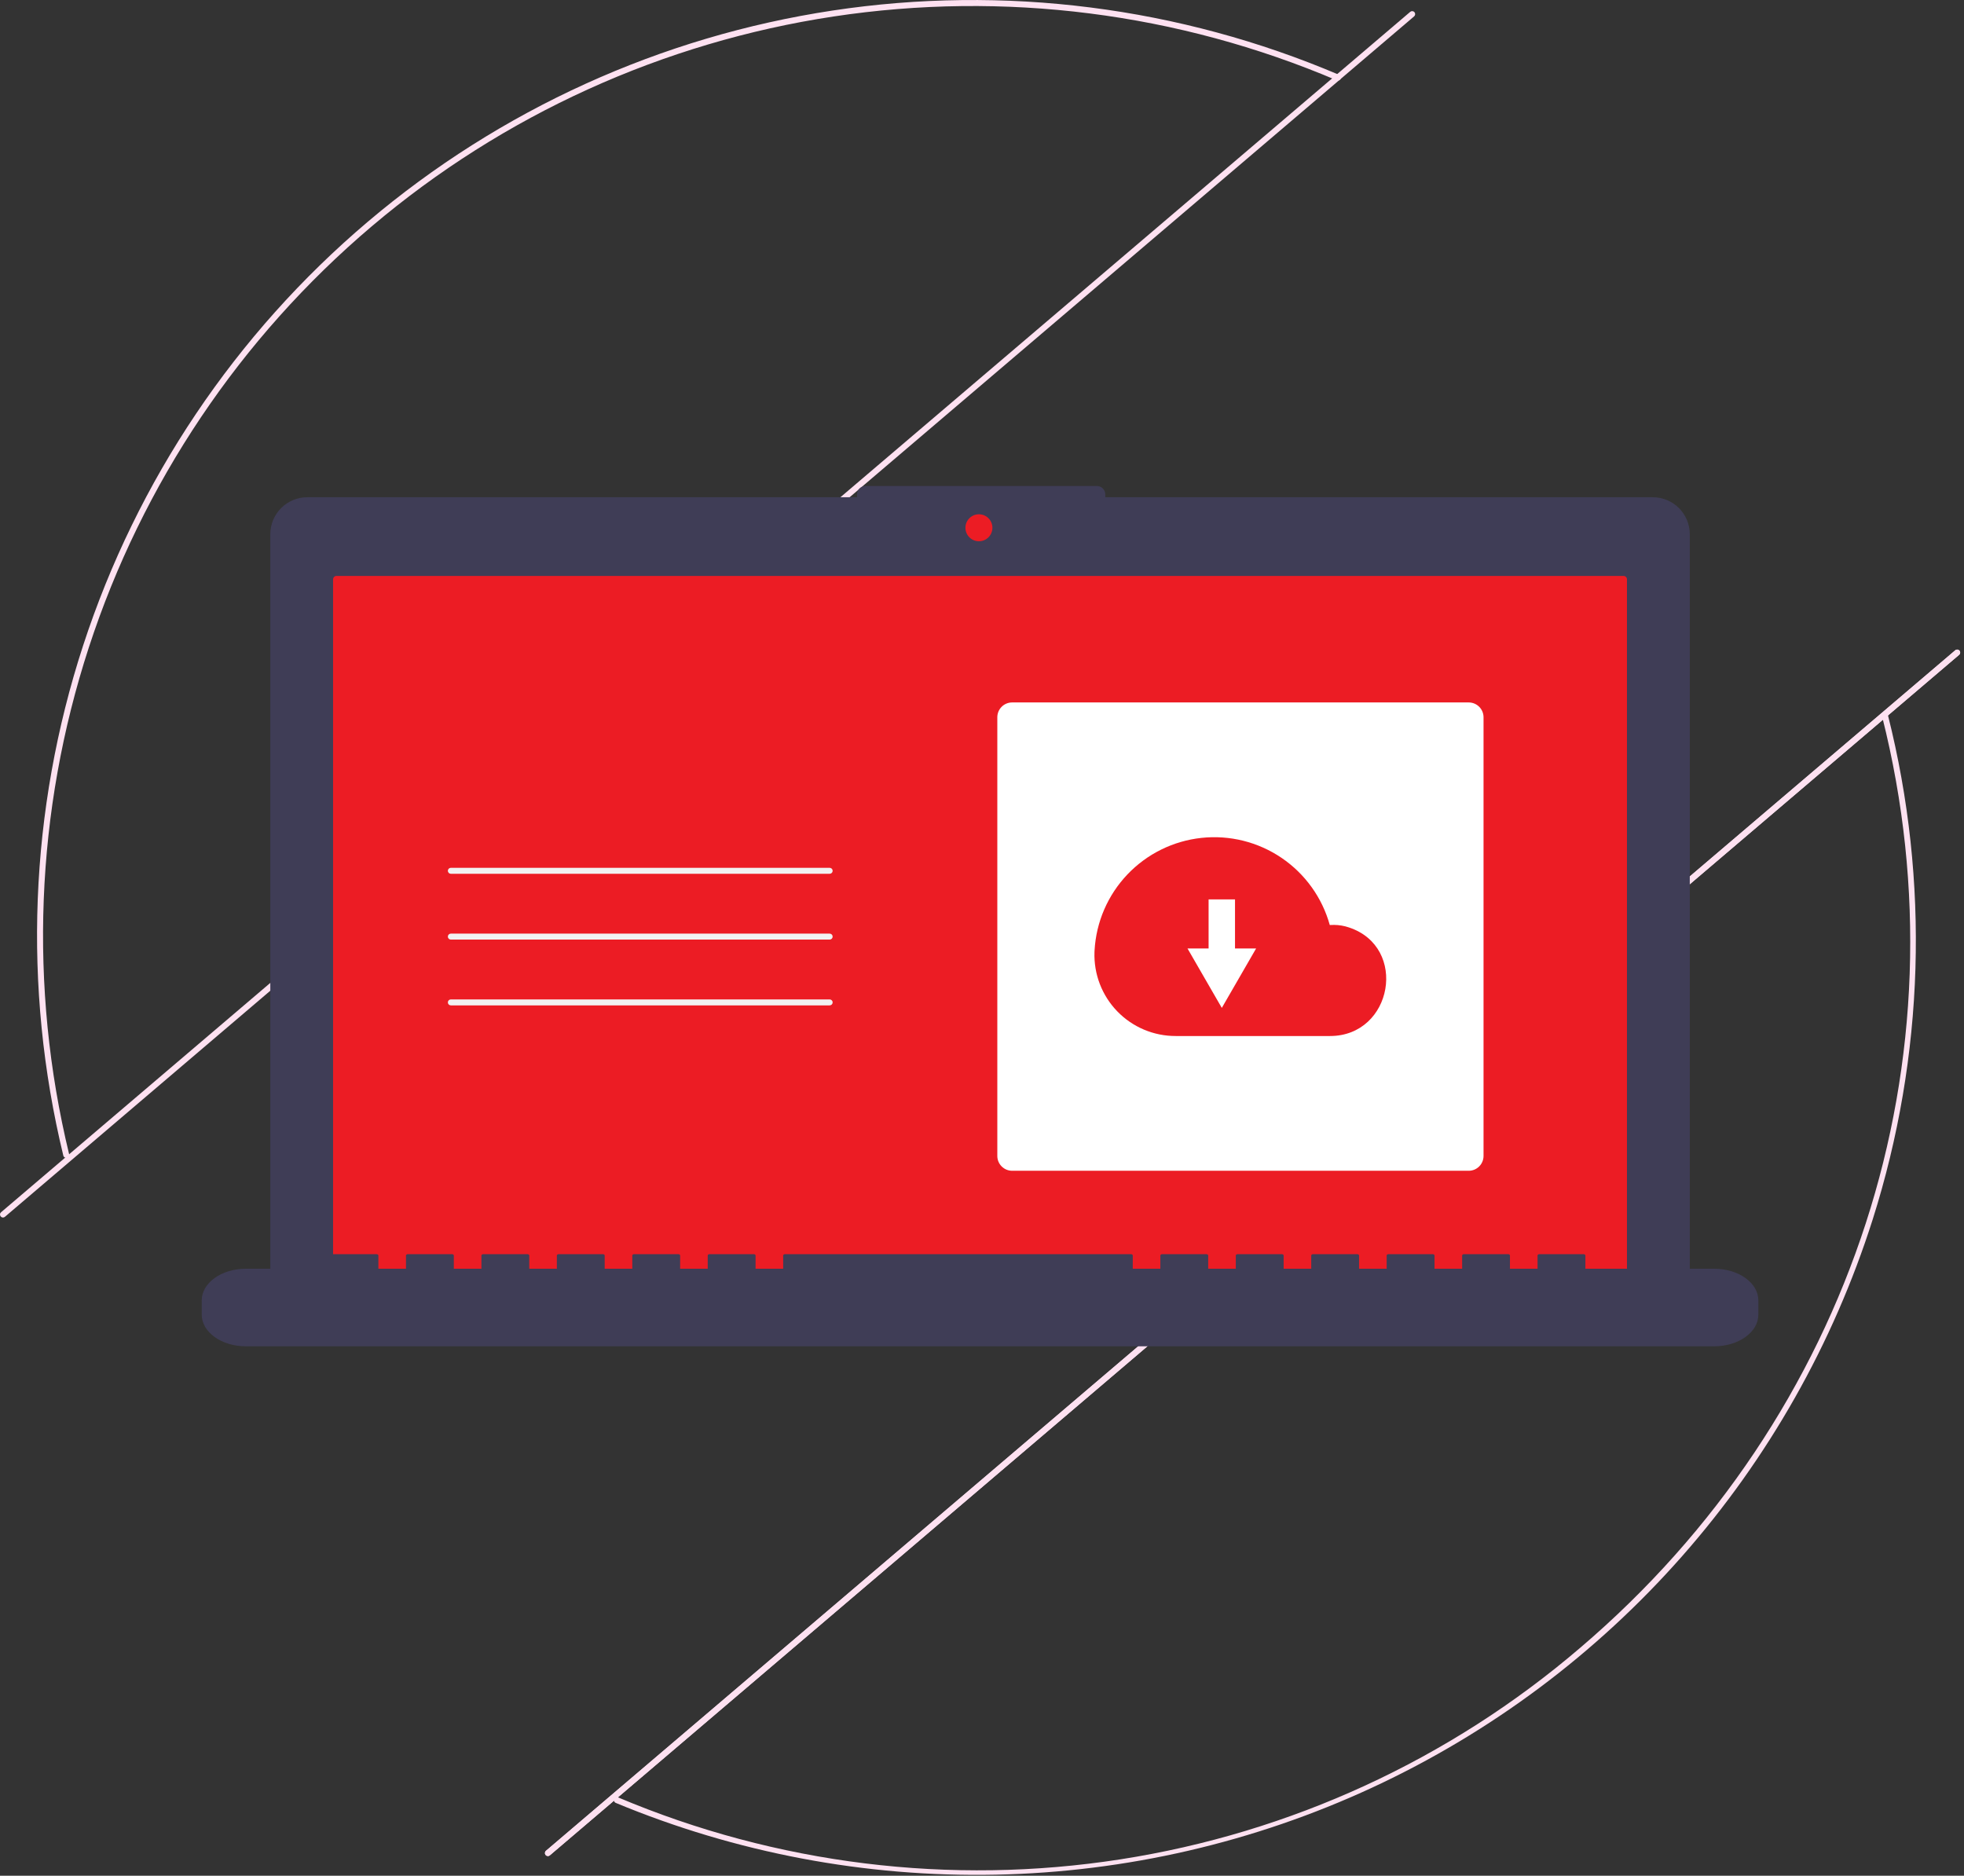 <svg width="445" height="425" viewBox="0 0 445 425" fill="none" xmlns="http://www.w3.org/2000/svg">
<rect x="0" y="0" width="445" height="425" fill="#333333" stroke="none"/>
<path d="M14.488 262.11C14.419 262.029 14.371 261.934 14.346 261.831C5.098 223.632 6.653 183.615 18.837 146.249C31.021 108.883 53.355 75.64 83.342 50.236C113.33 24.831 149.791 8.264 188.651 2.387C227.511 -3.491 267.24 1.552 303.4 16.952C303.483 16.986 303.559 17.036 303.622 17.099C303.686 17.162 303.736 17.237 303.771 17.32C303.805 17.403 303.822 17.492 303.822 17.582C303.822 17.672 303.803 17.76 303.768 17.843C303.733 17.926 303.682 18 303.617 18.063C303.553 18.125 303.477 18.175 303.393 18.207C303.31 18.24 303.221 18.256 303.131 18.254C303.041 18.252 302.953 18.233 302.871 18.196C266.942 2.9 227.468 -2.106 188.859 3.737C150.249 9.579 114.024 26.041 84.229 51.282C54.434 76.523 32.243 109.55 20.135 146.675C8.026 183.799 6.477 223.559 15.66 261.513C15.697 261.661 15.682 261.817 15.619 261.956C15.556 262.095 15.448 262.208 15.312 262.278C15.176 262.348 15.021 262.369 14.871 262.339C14.722 262.309 14.586 262.229 14.488 262.113V262.11Z" fill="#FEE1F1"/>
<path d="M139.25 408.308C139.151 408.192 139.095 408.047 139.089 407.895C139.083 407.743 139.129 407.593 139.219 407.471C139.308 407.348 139.437 407.259 139.583 407.218C139.73 407.177 139.886 407.187 140.026 407.246C175.927 422.416 215.346 427.279 253.858 421.291C292.37 415.303 328.451 398.7 358.051 373.346C419.779 320.758 445.993 239.923 426.46 162.391C426.437 162.305 426.432 162.214 426.444 162.126C426.456 162.037 426.486 161.952 426.531 161.875C426.577 161.798 426.637 161.73 426.709 161.677C426.78 161.623 426.862 161.584 426.949 161.562C427.035 161.541 427.126 161.536 427.214 161.55C427.303 161.563 427.388 161.594 427.464 161.64C427.541 161.686 427.607 161.747 427.66 161.82C427.712 161.892 427.75 161.974 427.771 162.061C437.249 199.738 436.047 239.31 424.3 276.342C415.352 304.473 400.655 330.437 381.142 352.589C361.629 374.74 337.726 392.594 310.948 405.019C284.17 417.444 255.103 424.169 225.589 424.767C196.075 425.365 166.759 419.823 139.5 408.493C139.403 408.452 139.318 408.389 139.25 408.308V408.308Z" fill="#FEE1F1"/>
<path d="M123.629 420.306C123.571 420.238 123.527 420.16 123.5 420.076C123.473 419.991 123.462 419.902 123.469 419.814C123.476 419.725 123.501 419.639 123.541 419.56C123.582 419.481 123.637 419.41 123.705 419.353L442.999 147.359C443.066 147.298 443.145 147.252 443.23 147.222C443.316 147.192 443.406 147.18 443.497 147.186C443.587 147.191 443.675 147.215 443.756 147.256C443.837 147.297 443.909 147.353 443.967 147.422C444.026 147.491 444.07 147.571 444.097 147.657C444.125 147.743 444.134 147.834 444.126 147.924C444.117 148.015 444.09 148.102 444.047 148.182C444.004 148.261 443.946 148.331 443.875 148.388L124.582 420.382C124.514 420.44 124.436 420.483 124.352 420.511C124.267 420.538 124.178 420.549 124.09 420.542C124.001 420.535 123.915 420.51 123.836 420.47C123.757 420.429 123.687 420.374 123.629 420.306V420.306Z" fill="#FEE1F1"/>
<path d="M0.161 275.628C0.103 275.56 0.06 275.482 0.032 275.398C0.005 275.313 -0.005 275.224 0.002 275.136C0.009 275.047 0.033 274.961 0.074 274.882C0.114 274.803 0.169 274.733 0.237 274.675L319.531 2.681C319.599 2.623 319.677 2.58 319.761 2.552C319.846 2.525 319.935 2.515 320.023 2.522C320.112 2.529 320.198 2.553 320.277 2.594C320.356 2.634 320.426 2.689 320.484 2.757C320.542 2.825 320.585 2.903 320.613 2.987C320.64 3.072 320.65 3.161 320.643 3.249C320.636 3.338 320.612 3.424 320.572 3.503C320.531 3.582 320.476 3.652 320.408 3.71L1.114 275.704C1.046 275.762 0.968 275.805 0.884 275.833C0.799 275.86 0.71 275.87 0.622 275.863C0.533 275.856 0.447 275.832 0.368 275.792C0.289 275.751 0.219 275.696 0.161 275.628V275.628Z" fill="#FEE1F1"/>
<path d="M123.629 420.306C123.571 420.238 123.527 420.16 123.5 420.076C123.473 419.991 123.462 419.902 123.469 419.814C123.476 419.725 123.501 419.639 123.541 419.56C123.582 419.481 123.637 419.41 123.705 419.353L442.999 147.359C443.066 147.298 443.145 147.252 443.23 147.222C443.316 147.192 443.406 147.18 443.497 147.186C443.587 147.191 443.675 147.215 443.756 147.256C443.837 147.297 443.909 147.353 443.967 147.422C444.026 147.491 444.07 147.571 444.097 147.657C444.125 147.743 444.134 147.834 444.126 147.924C444.117 148.015 444.09 148.102 444.047 148.182C444.004 148.261 443.946 148.331 443.875 148.388L124.582 420.382C124.514 420.44 124.436 420.483 124.352 420.511C124.267 420.538 124.178 420.549 124.09 420.542C124.001 420.535 123.915 420.51 123.836 420.47C123.757 420.429 123.687 420.374 123.629 420.306V420.306Z" fill="#FEE1F1"/>
<path d="M374.477 112.667H250.435V112.02C250.435 111.77 250.386 111.522 250.29 111.291C250.194 111.06 250.053 110.851 249.876 110.674C249.699 110.498 249.489 110.358 249.257 110.263C249.026 110.168 248.778 110.119 248.528 110.12H196.097C195.847 110.119 195.599 110.168 195.368 110.263C195.137 110.358 194.926 110.498 194.749 110.674C194.572 110.851 194.431 111.06 194.335 111.291C194.239 111.522 194.19 111.77 194.19 112.02V112.667H69.636C67.415 112.663 65.283 113.542 63.71 115.109C62.137 116.677 61.25 118.805 61.246 121.026V290.24C61.25 292.461 62.137 294.59 63.71 296.157C65.283 297.725 67.415 298.603 69.636 298.599H374.477C375.577 298.601 376.666 298.387 377.683 297.968C378.7 297.549 379.625 296.934 380.404 296.157C381.183 295.381 381.802 294.459 382.224 293.444C382.647 292.429 382.866 291.34 382.868 290.24V121.026C382.864 118.805 381.978 116.677 380.404 115.109C378.831 113.542 376.699 112.663 374.478 112.667H374.477Z" fill="#3F3D56"/>
<path d="M76.253 130.493C76.045 130.493 75.846 130.575 75.699 130.722C75.552 130.869 75.469 131.067 75.468 131.275V291.775C75.469 291.983 75.552 292.182 75.699 292.328C75.846 292.475 76.045 292.557 76.253 292.557H367.853C368.061 292.557 368.26 292.475 368.407 292.329C368.555 292.182 368.637 291.983 368.638 291.775V131.275C368.637 131.067 368.554 130.869 368.407 130.722C368.26 130.575 368.061 130.493 367.853 130.493H76.253Z" fill="#ec1c24"/>
<path d="M221.801 122.638C223.489 122.638 224.857 121.27 224.857 119.582C224.857 117.894 223.489 116.526 221.801 116.526C220.113 116.526 218.745 117.894 218.745 119.582C218.745 121.27 220.113 122.638 221.801 122.638Z" fill="#ec1c24"/>
<path d="M388.399 287.47H359.216V284.47C359.216 284.305 359.029 284.17 358.799 284.17H348.793C348.563 284.17 348.376 284.304 348.376 284.47V287.47H342.123V284.47C342.123 284.305 341.936 284.17 341.706 284.17H331.704C331.474 284.17 331.287 284.304 331.287 284.47V287.47H325.033V284.47C325.033 284.305 324.846 284.17 324.616 284.17H314.604C314.374 284.17 314.187 284.304 314.187 284.47V287.47H307.934V284.47C307.934 284.305 307.747 284.17 307.517 284.17H297.515C297.285 284.17 297.098 284.304 297.098 284.47V287.47H290.844V284.47C290.844 284.305 290.657 284.17 290.427 284.17H280.422C280.192 284.17 280.005 284.304 280.005 284.47V287.47H273.752V284.47C273.752 284.305 273.565 284.17 273.335 284.17H263.33C263.1 284.17 262.913 284.304 262.913 284.47V287.47H256.659V284.47C256.659 284.305 256.472 284.17 256.242 284.17H177.866C177.636 284.17 177.449 284.304 177.449 284.47V287.47H171.196V284.47C171.196 284.305 171.009 284.17 170.779 284.17H160.773C160.543 284.17 160.356 284.304 160.356 284.47V287.47H154.104V284.47C154.104 284.305 153.917 284.17 153.687 284.17H143.68C143.45 284.17 143.263 284.304 143.263 284.47V287.47H137.01V284.47C137.01 284.305 136.823 284.17 136.593 284.17H126.588C126.358 284.17 126.171 284.304 126.171 284.47V287.47H119.917V284.47C119.917 284.305 119.73 284.17 119.5 284.17H109.495C109.265 284.17 109.078 284.304 109.078 284.47V287.47H102.824V284.47C102.824 284.305 102.637 284.17 102.407 284.17H92.404C92.174 284.17 91.987 284.304 91.987 284.47V287.47H85.734V284.47C85.734 284.305 85.547 284.17 85.317 284.17H75.309C75.079 284.17 74.892 284.304 74.892 284.47V287.47H55.715C50.189 287.47 45.709 290.679 45.709 294.638V297.879C45.709 301.838 50.189 305.047 55.715 305.047H388.399C393.925 305.047 398.405 301.838 398.405 297.879V294.638C398.404 290.679 393.924 287.47 388.399 287.47Z" fill="#3F3D56"/>
<path d="M187.985 197.982H102.149C101.97 197.982 101.798 197.911 101.671 197.784C101.544 197.657 101.473 197.485 101.473 197.306C101.473 197.127 101.544 196.955 101.671 196.828C101.798 196.701 101.97 196.63 102.149 196.63H187.985C188.164 196.63 188.336 196.701 188.463 196.828C188.59 196.955 188.661 197.127 188.661 197.306C188.661 197.485 188.59 197.657 188.463 197.784C188.336 197.911 188.164 197.982 187.985 197.982V197.982Z" fill="#F2F2F2"/>
<path d="M187.985 212.892H102.149C101.97 212.892 101.798 212.821 101.671 212.694C101.544 212.567 101.473 212.395 101.473 212.216C101.473 212.037 101.544 211.865 101.671 211.738C101.798 211.611 101.97 211.54 102.149 211.54H187.985C188.164 211.54 188.336 211.611 188.463 211.738C188.59 211.865 188.661 212.037 188.661 212.216C188.661 212.395 188.59 212.567 188.463 212.694C188.336 212.821 188.164 212.892 187.985 212.892V212.892Z" fill="#F2F2F2"/>
<path d="M187.985 227.799H102.149C101.97 227.799 101.798 227.728 101.671 227.601C101.544 227.474 101.473 227.302 101.473 227.123C101.473 226.943 101.544 226.772 101.671 226.645C101.798 226.518 101.97 226.447 102.149 226.447H187.985C188.164 226.447 188.336 226.518 188.463 226.645C188.59 226.772 188.661 226.943 188.661 227.123C188.661 227.302 188.59 227.474 188.463 227.601C188.336 227.728 188.164 227.799 187.985 227.799V227.799Z" fill="#F2F2F2"/>
<path d="M332.778 159.16H229.33C227.474 159.16 225.97 160.664 225.97 162.52V261.912C225.97 263.768 227.474 265.272 229.33 265.272H332.778C334.634 265.272 336.138 263.768 336.138 261.912V162.52C336.138 160.664 334.634 159.16 332.778 159.16Z" fill="white"/>
<path d="M248.006 215.318C248.37 208.891 251.005 202.803 255.44 198.139C259.876 193.474 265.823 190.536 272.223 189.848C278.623 189.16 285.059 190.767 290.384 194.383C295.71 197.999 299.578 203.389 301.299 209.591C301.628 209.579 301.957 209.566 302.289 209.566C303.421 209.577 304.545 209.768 305.617 210.132C319.128 214.569 315.57 234.741 301.349 234.741H266.399C263.927 234.748 261.479 234.256 259.202 233.295C256.925 232.333 254.865 230.922 253.146 229.146C251.427 227.37 250.084 225.265 249.197 222.958C248.311 220.651 247.899 218.188 247.986 215.718C247.992 215.585 247.999 215.452 248.006 215.318Z" fill="#ec1c24"/>
<path d="M279.827 214.906V203.788H273.841V214.906H269.062L272.948 221.638L276.835 228.369L280.721 221.638L284.607 214.906H279.827Z" fill="white"/>
</svg>

